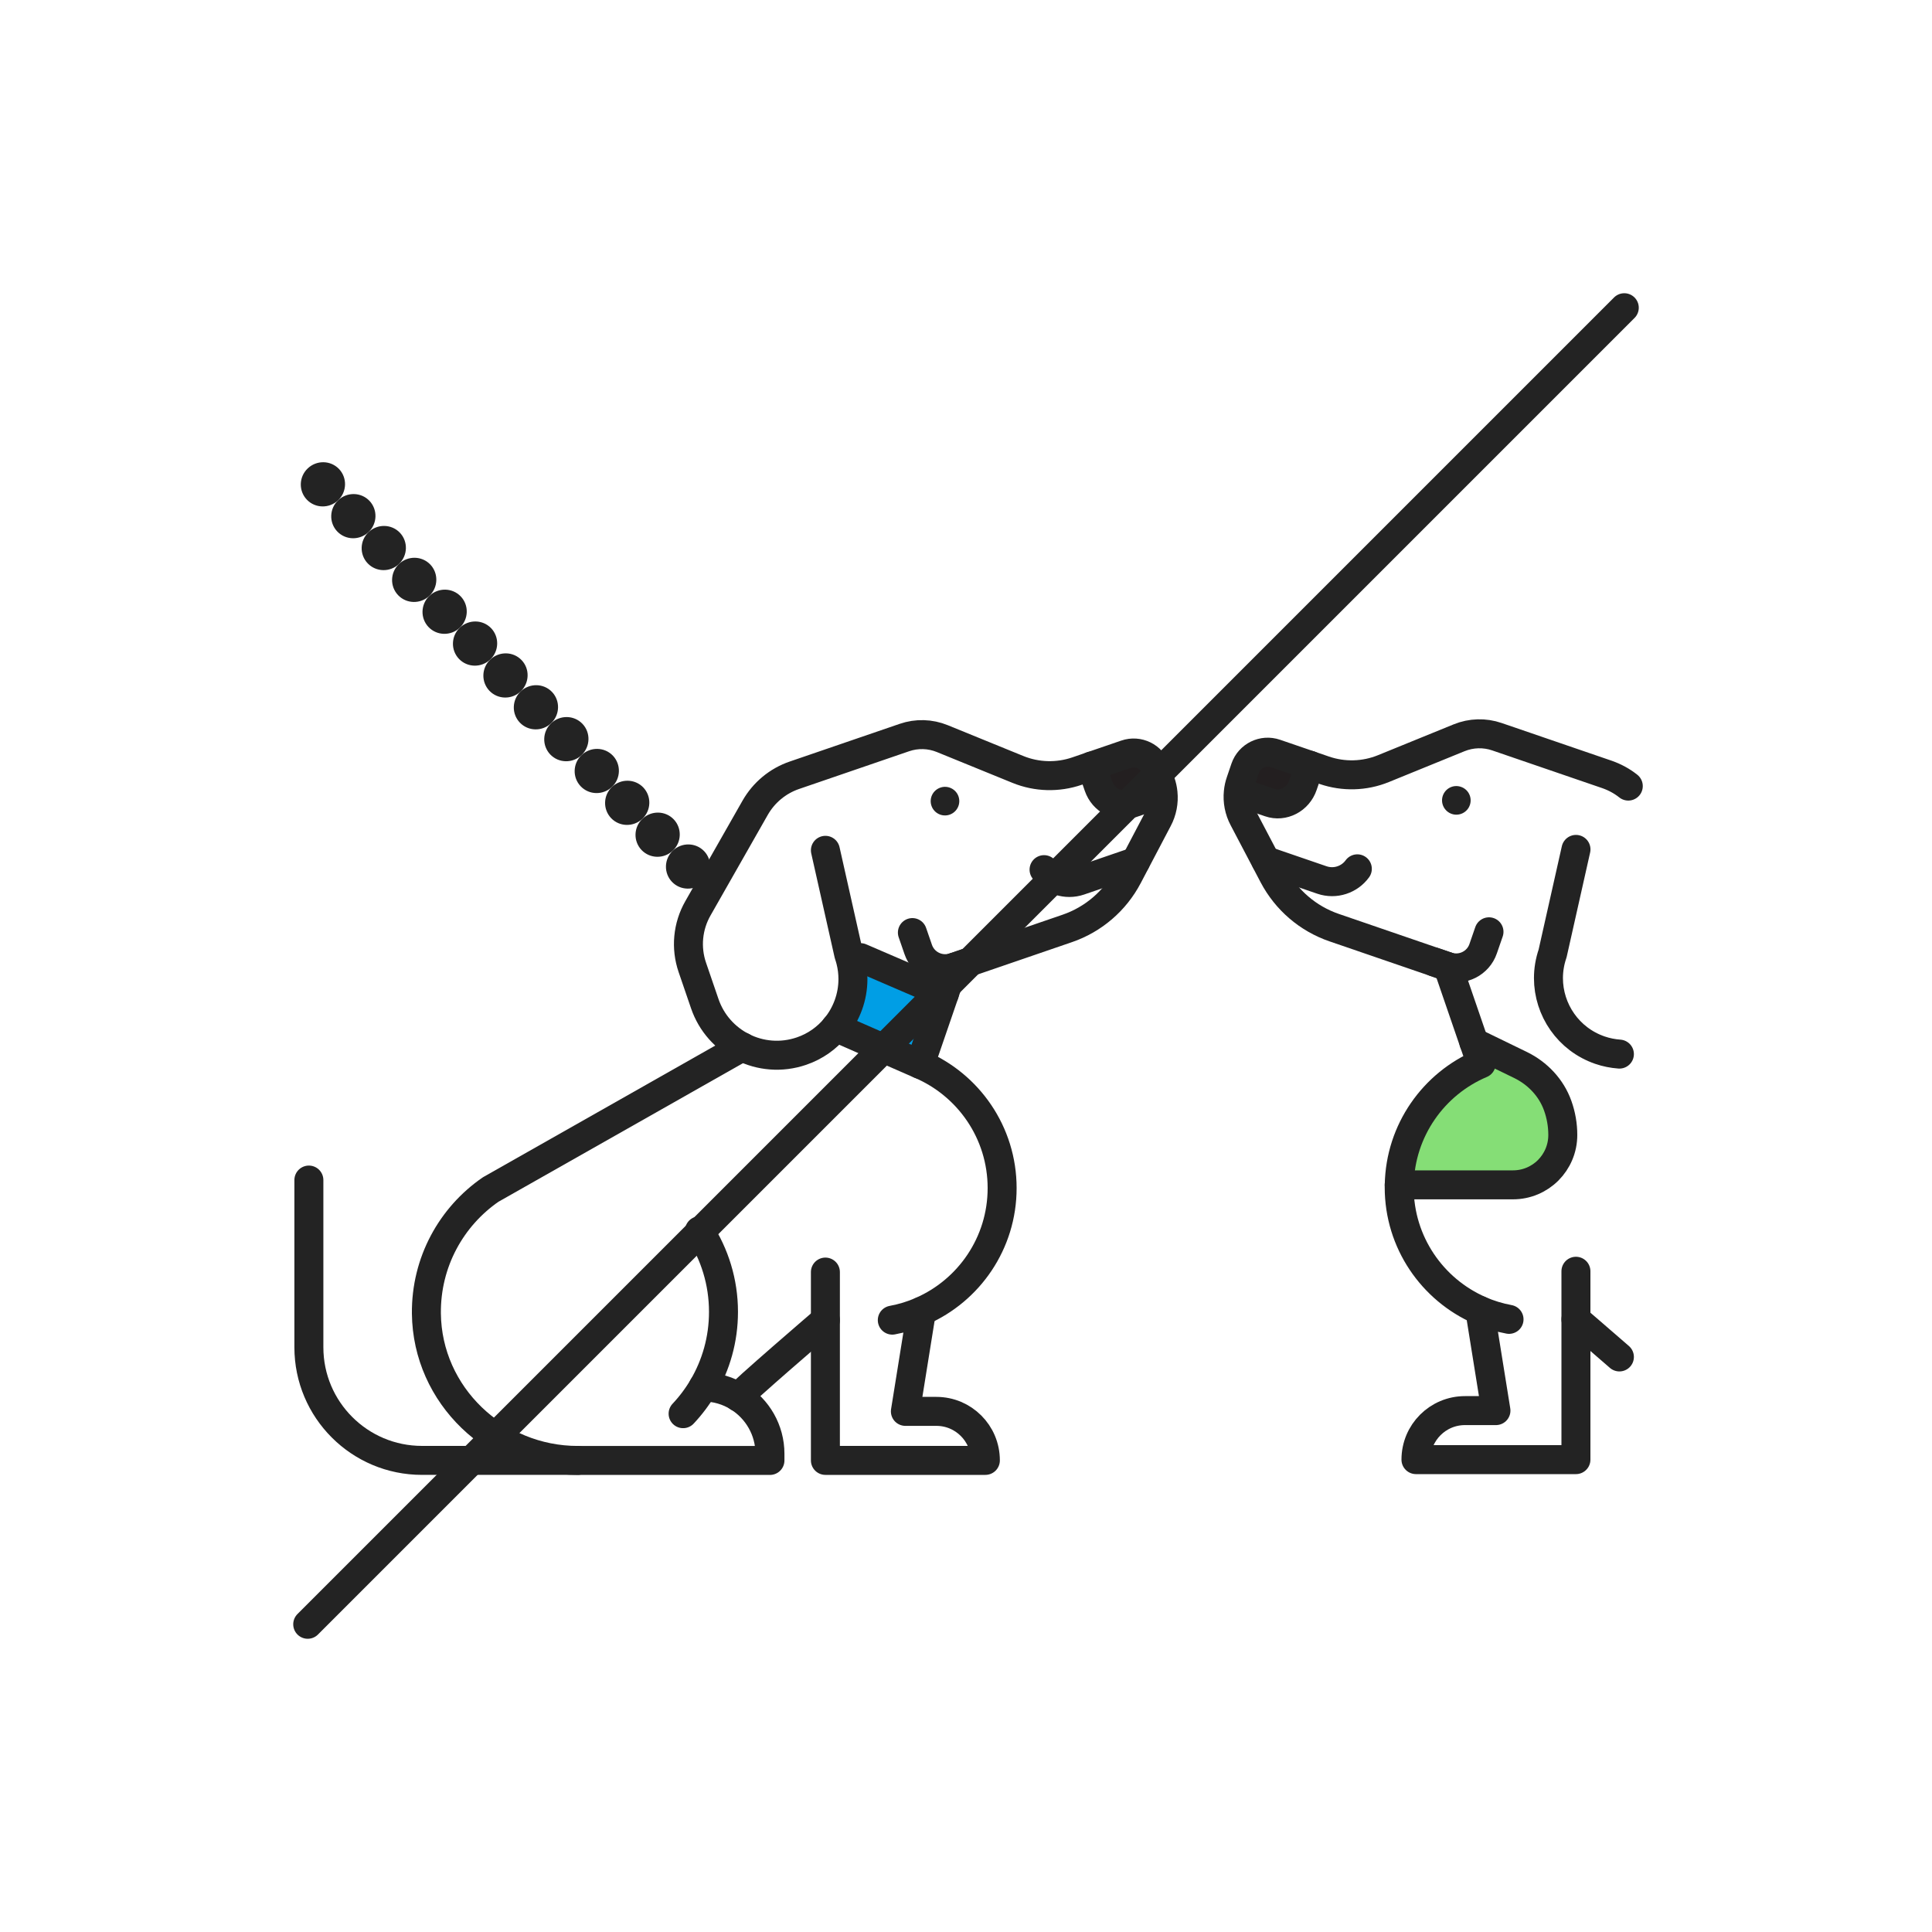 <svg width="400" height="400" viewBox="0 0 400 400" fill="none" xmlns="http://www.w3.org/2000/svg">
<path d="M256.38 164.01L256.69 164.04L262.88 166.16C265.67 167.12 268.75 165.52 269.75 162.6L271.18 158.43L264.06 155.99C261.49 155.1 258.68 156.48 257.8 159.05L256.86 161.81C256.61 162.53 256.45 163.27 256.38 164.01Z" fill="#231F20"/>
<path d="M289.7 245.31H313.24C316.09 245.31 318.67 244.15 320.54 242.29C322.41 240.42 323.56 237.84 323.56 234.99C323.56 232.91 323.2 230.86 322.51 228.93C321.19 225.21 318.36 222.22 314.8 220.49L305.15 215.8L306.66 220.2C296.84 224.36 289.9 234.01 289.7 245.31Z" fill="#85DE76"/>
<path d="M298.72 164.74C298.19 166.29 299.01 167.97 300.56 168.51C302.1 169.04 303.79 168.22 304.32 166.67C304.85 165.12 304.03 163.44 302.48 162.91C300.94 162.37 299.26 163.19 298.72 164.74Z" fill="#232323"/>
<path d="M326.28 263.2V273.16V302.2H293.16C293.16 299.4 294.29 296.85 296.13 295.02C297.97 293.18 300.5 292.05 303.31 292.05H309.72L306.39 271.32" stroke="#232323" stroke-width="6" stroke-miterlimit="10" stroke-linecap="round" stroke-linejoin="round"/>
<path d="M335.28 218.239C333.93 218.139 332.57 217.879 331.24 217.419C324.7 215.169 320.59 209.059 320.59 202.509C320.59 200.809 320.87 199.089 321.45 197.399L326.29 175.859" stroke="#232323" stroke-width="6" stroke-miterlimit="10" stroke-linecap="round" stroke-linejoin="round"/>
<path d="M299.6 200.08L276.23 192.06C270.82 190.21 266.32 186.35 263.66 181.29C261.55 177.27 259.09 172.58 257.44 169.45C256.55 167.77 256.19 165.87 256.38 164.01C256.45 163.27 256.61 162.53 256.86 161.82L257.8 159.06C258.68 156.49 261.49 155.11 264.06 156L271.18 158.44L274.2 159.48C278.18 160.84 282.52 160.72 286.41 159.14L302.09 152.75C304.59 151.73 307.38 151.65 309.93 152.53L332.71 160.34C334.32 160.9 335.81 161.71 337.12 162.75" stroke="#232323" stroke-width="6" stroke-miterlimit="10" stroke-linecap="round" stroke-linejoin="round"/>
<path d="M312.43 273.159C310.32 272.769 308.3 272.149 306.4 271.319V271.309C296.57 267.029 289.69 257.229 289.69 245.819C289.69 245.649 289.69 245.479 289.7 245.309C289.9 234.019 296.84 224.359 306.67 220.209L305.16 215.809L299.78 200.149" stroke="#232323" stroke-width="6" stroke-miterlimit="10" stroke-linecap="round" stroke-linejoin="round"/>
<path d="M271.18 158.43L269.75 162.6C268.75 165.53 265.67 167.12 262.88 166.16L256.69 164.04" stroke="#232323" stroke-width="6" stroke-miterlimit="10" stroke-linecap="round" stroke-linejoin="round"/>
<path d="M262.081 178.21L273.681 182.19C276.441 183.13 279.391 182.12 281.021 179.88" stroke="#232323" stroke-width="6" stroke-miterlimit="10" stroke-linecap="round" stroke-linejoin="round"/>
<path d="M335.28 280.94C330.78 277.02 326.28 273.16 326.28 273.16" stroke="#232323" stroke-width="6" stroke-miterlimit="10" stroke-linecap="round" stroke-linejoin="round"/>
<path d="M308.28 192.92L307.07 196.42C306.04 199.43 302.8 201.06 299.78 200.14C299.72 200.12 299.66 200.1 299.6 200.08L296.97 199.18" stroke="#232323" stroke-width="6" stroke-miterlimit="10" stroke-linecap="round" stroke-linejoin="round"/>
<path d="M305.15 215.8L314.8 220.49C318.35 222.22 321.19 225.21 322.51 228.93C323.2 230.86 323.56 232.9 323.56 234.99C323.56 237.84 322.4 240.42 320.54 242.29C318.67 244.16 316.09 245.31 313.24 245.31H289.7H289.69" stroke="#232323" stroke-width="6" stroke-miterlimit="10" stroke-linecap="round" stroke-linejoin="round"/>
<path d="M240.79 164.169L240.48 164.199L234.29 166.319C231.5 167.279 228.42 165.679 227.42 162.759L225.99 158.589L233.11 156.149C235.68 155.269 238.49 156.639 239.37 159.209L240.31 161.969C240.57 162.689 240.73 163.429 240.79 164.169Z" fill="#231F20"/>
<path d="M198.45 164.899C198.98 166.449 198.16 168.129 196.61 168.669C195.07 169.199 193.38 168.379 192.85 166.829C192.32 165.279 193.14 163.599 194.69 163.069C196.23 162.529 197.92 163.359 198.45 164.899Z" fill="#232323"/>
<path d="M195.52 205.75L190.5 220.36L172.98 212.69C175.28 209.89 176.58 206.35 176.58 202.67C176.58 201.4 176.43 200.11 176.1 198.82L178.15 198.26L195.52 205.75Z" fill="#009EE5"/>
<path d="M141.43 292.689C143.01 291.009 144.4 289.159 145.57 287.169C148.25 282.599 149.79 277.289 149.79 271.609C149.79 265.409 147.95 259.649 144.81 254.819" stroke="#232323" stroke-width="6" stroke-miterlimit="10" stroke-linecap="round" stroke-linejoin="round"/>
<path d="M152.9 289.26C150.78 287.93 148.26 287.16 145.57 287.16" stroke="#232323" stroke-width="6" stroke-miterlimit="10" stroke-linecap="round" stroke-linejoin="round"/>
<path d="M153.71 216.739L101.59 246.279C93.46 251.879 88.17 261.299 88.28 271.949C88.46 288.899 102.67 302.369 119.62 302.369H159.41V300.999C159.41 296.059 156.81 291.709 152.91 289.269" stroke="#232323" stroke-width="6" stroke-miterlimit="10" stroke-linecap="round" stroke-linejoin="round"/>
<path d="M170.89 263.37V273.32V302.36H204.01C204.01 299.56 202.88 297.01 201.04 295.18C199.2 293.34 196.67 292.21 193.86 292.21H187.45L190.78 271.48" stroke="#232323" stroke-width="6" stroke-miterlimit="10" stroke-linecap="round" stroke-linejoin="round"/>
<path d="M197.57 200.25L220.94 192.23C226.35 190.38 230.85 186.52 233.51 181.46C235.62 177.44 238.08 172.75 239.73 169.62C240.62 167.94 240.98 166.04 240.79 164.18C240.72 163.44 240.56 162.7 240.31 161.99L239.37 159.23C238.49 156.66 235.68 155.28 233.11 156.17L225.99 158.61L222.97 159.65C218.99 161.01 214.65 160.89 210.76 159.31L195.09 152.92C192.59 151.9 189.8 151.82 187.25 152.7L164.47 160.51C161.02 161.69 158.14 164.09 156.34 167.25L144.49 188.07C142.37 191.79 141.95 196.24 143.34 200.29L145.92 207.82C147.31 211.86 150.18 214.97 153.71 216.77C157.37 218.63 161.75 219.05 165.94 217.62C168.81 216.64 171.2 214.91 172.99 212.73C175.29 209.93 176.59 206.39 176.59 202.71C176.59 201.44 176.44 200.15 176.11 198.86C176 198.44 175.88 198.02 175.73 197.59L170.89 176.05" stroke="#232323" stroke-width="6" stroke-miterlimit="10" stroke-linecap="round" stroke-linejoin="round"/>
<path d="M184.74 273.32C186.85 272.93 188.87 272.31 190.77 271.48V271.47C200.6 267.19 207.48 257.39 207.48 245.98C207.48 234.47 200.48 224.59 190.5 220.36L195.52 205.75L197.39 200.3" stroke="#232323" stroke-width="6" stroke-miterlimit="10" stroke-linecap="round" stroke-linejoin="round"/>
<path d="M63.95 244.319V278.939C63.95 291.869 74.44 302.359 87.37 302.359H119.61" stroke="#232323" stroke-width="6" stroke-miterlimit="10" stroke-linecap="round" stroke-linejoin="round"/>
<path d="M226 158.59L227.43 162.76C228.43 165.69 231.51 167.28 234.3 166.32L240.49 164.2" stroke="#232323" stroke-width="6" stroke-miterlimit="10" stroke-linecap="round" stroke-linejoin="round"/>
<path d="M235.1 178.38L223.5 182.36C220.74 183.3 217.79 182.29 216.16 180.05" stroke="#232323" stroke-width="6" stroke-miterlimit="10" stroke-linecap="round" stroke-linejoin="round"/>
<path d="M152.9 289.269C152.89 288.759 170.89 273.319 170.89 273.319" stroke="#232323" stroke-width="6" stroke-miterlimit="10" stroke-linecap="round" stroke-linejoin="round"/>
<path d="M188.9 193.08L190.11 196.58C191.14 199.59 194.38 201.22 197.4 200.3C197.46 200.28 197.52 200.26 197.58 200.24L200.21 199.34" stroke="#232323" stroke-width="6" stroke-miterlimit="10" stroke-linecap="round" stroke-linejoin="round"/>
<path d="M172.99 212.699L190.51 220.369" stroke="#232323" stroke-width="6" stroke-miterlimit="10" stroke-linecap="round" stroke-linejoin="round"/>
<path d="M178.16 198.27L195.52 205.75" stroke="#232323" stroke-width="6" stroke-miterlimit="10" stroke-linecap="round" stroke-linejoin="round"/>
<path d="M336.29 63.71L63.71 336.29" stroke="#232323" stroke-width="6" stroke-miterlimit="10" stroke-linecap="round" stroke-linejoin="round"/>
<path d="M70.01 103.57C68.17 105.32 65.27 105.27 63.53 103.45C61.79 101.63 61.87 98.73 63.71 96.98C65.55 95.23 68.45 95.28 70.19 97.1C71.92 98.92 71.84 101.82 70.01 103.57Z" fill="#232323"/>
<path d="M76.31 110.16C74.47 111.91 71.57 111.86 69.83 110.04C68.09 108.22 68.17 105.32 70.01 103.57C71.85 101.82 74.75 101.87 76.49 103.69C78.22 105.51 78.14 108.41 76.31 110.16Z" fill="#232323"/>
<path d="M82.61 116.76C80.77 118.51 77.87 118.46 76.13 116.64C74.39 114.82 74.47 111.92 76.31 110.17C78.15 108.42 81.05 108.47 82.79 110.29C84.52 112.11 84.44 115 82.61 116.76Z" fill="#232323"/>
<path d="M88.91 123.35C87.07 125.1 84.17 125.05 82.43 123.23C80.69 121.41 80.77 118.51 82.61 116.76C84.45 115.01 87.35 115.06 89.09 116.88C90.82 118.7 90.74 121.6 88.91 123.35Z" fill="#232323"/>
<path d="M95.21 129.95C93.37 131.7 90.47 131.65 88.73 129.83C86.99 128.01 87.07 125.11 88.91 123.36C90.75 121.61 93.65 121.66 95.39 123.48C97.12 125.29 97.04 128.19 95.21 129.95Z" fill="#232323"/>
<path d="M101.51 136.539C99.67 138.289 96.77 138.239 95.03 136.419C93.29 134.599 93.37 131.699 95.21 129.949C97.05 128.199 99.95 128.249 101.69 130.069C103.42 131.889 103.34 134.789 101.51 136.539Z" fill="#232323"/>
<path d="M107.81 143.14C105.97 144.89 103.07 144.84 101.33 143.02C99.59 141.2 99.67 138.3 101.51 136.55C103.35 134.8 106.25 134.85 107.99 136.67C109.72 138.48 109.64 141.38 107.81 143.14Z" fill="#232323"/>
<path d="M114.11 149.73C112.27 151.48 109.37 151.43 107.63 149.61C105.89 147.79 105.97 144.89 107.81 143.14C109.65 141.39 112.55 141.44 114.29 143.26C116.02 145.08 115.94 147.98 114.11 149.73Z" fill="#232323"/>
<path d="M120.41 156.329C118.57 158.079 115.67 158.029 113.93 156.209C112.19 154.389 112.27 151.489 114.11 149.739C115.95 147.989 118.85 148.039 120.59 149.859C122.32 151.669 122.24 154.569 120.41 156.329Z" fill="#232323"/>
<path d="M126.71 162.919C124.87 164.669 121.97 164.619 120.23 162.799C118.49 160.979 118.57 158.079 120.41 156.329C122.25 154.579 125.15 154.629 126.89 156.449C128.62 158.269 128.54 161.169 126.71 162.919Z" fill="#232323"/>
<path d="M133.01 169.51C131.17 171.26 128.27 171.21 126.53 169.39C124.79 167.57 124.87 164.67 126.71 162.92C128.55 161.17 131.45 161.22 133.19 163.04C134.92 164.86 134.84 167.76 133.01 169.51Z" fill="#232323"/>
<path d="M139.31 176.11C137.47 177.86 134.57 177.81 132.83 175.99C131.09 174.17 131.17 171.27 133.01 169.52C134.85 167.77 137.75 167.82 139.49 169.64C141.22 171.46 141.14 174.35 139.31 176.11Z" fill="#232323"/>
<path d="M145.61 182.7C143.77 184.45 140.87 184.4 139.13 182.58C137.39 180.76 137.47 177.86 139.31 176.11C141.15 174.36 144.05 174.41 145.79 176.23C147.52 178.05 147.44 180.95 145.61 182.7Z" fill="#232323"/>
</svg>
